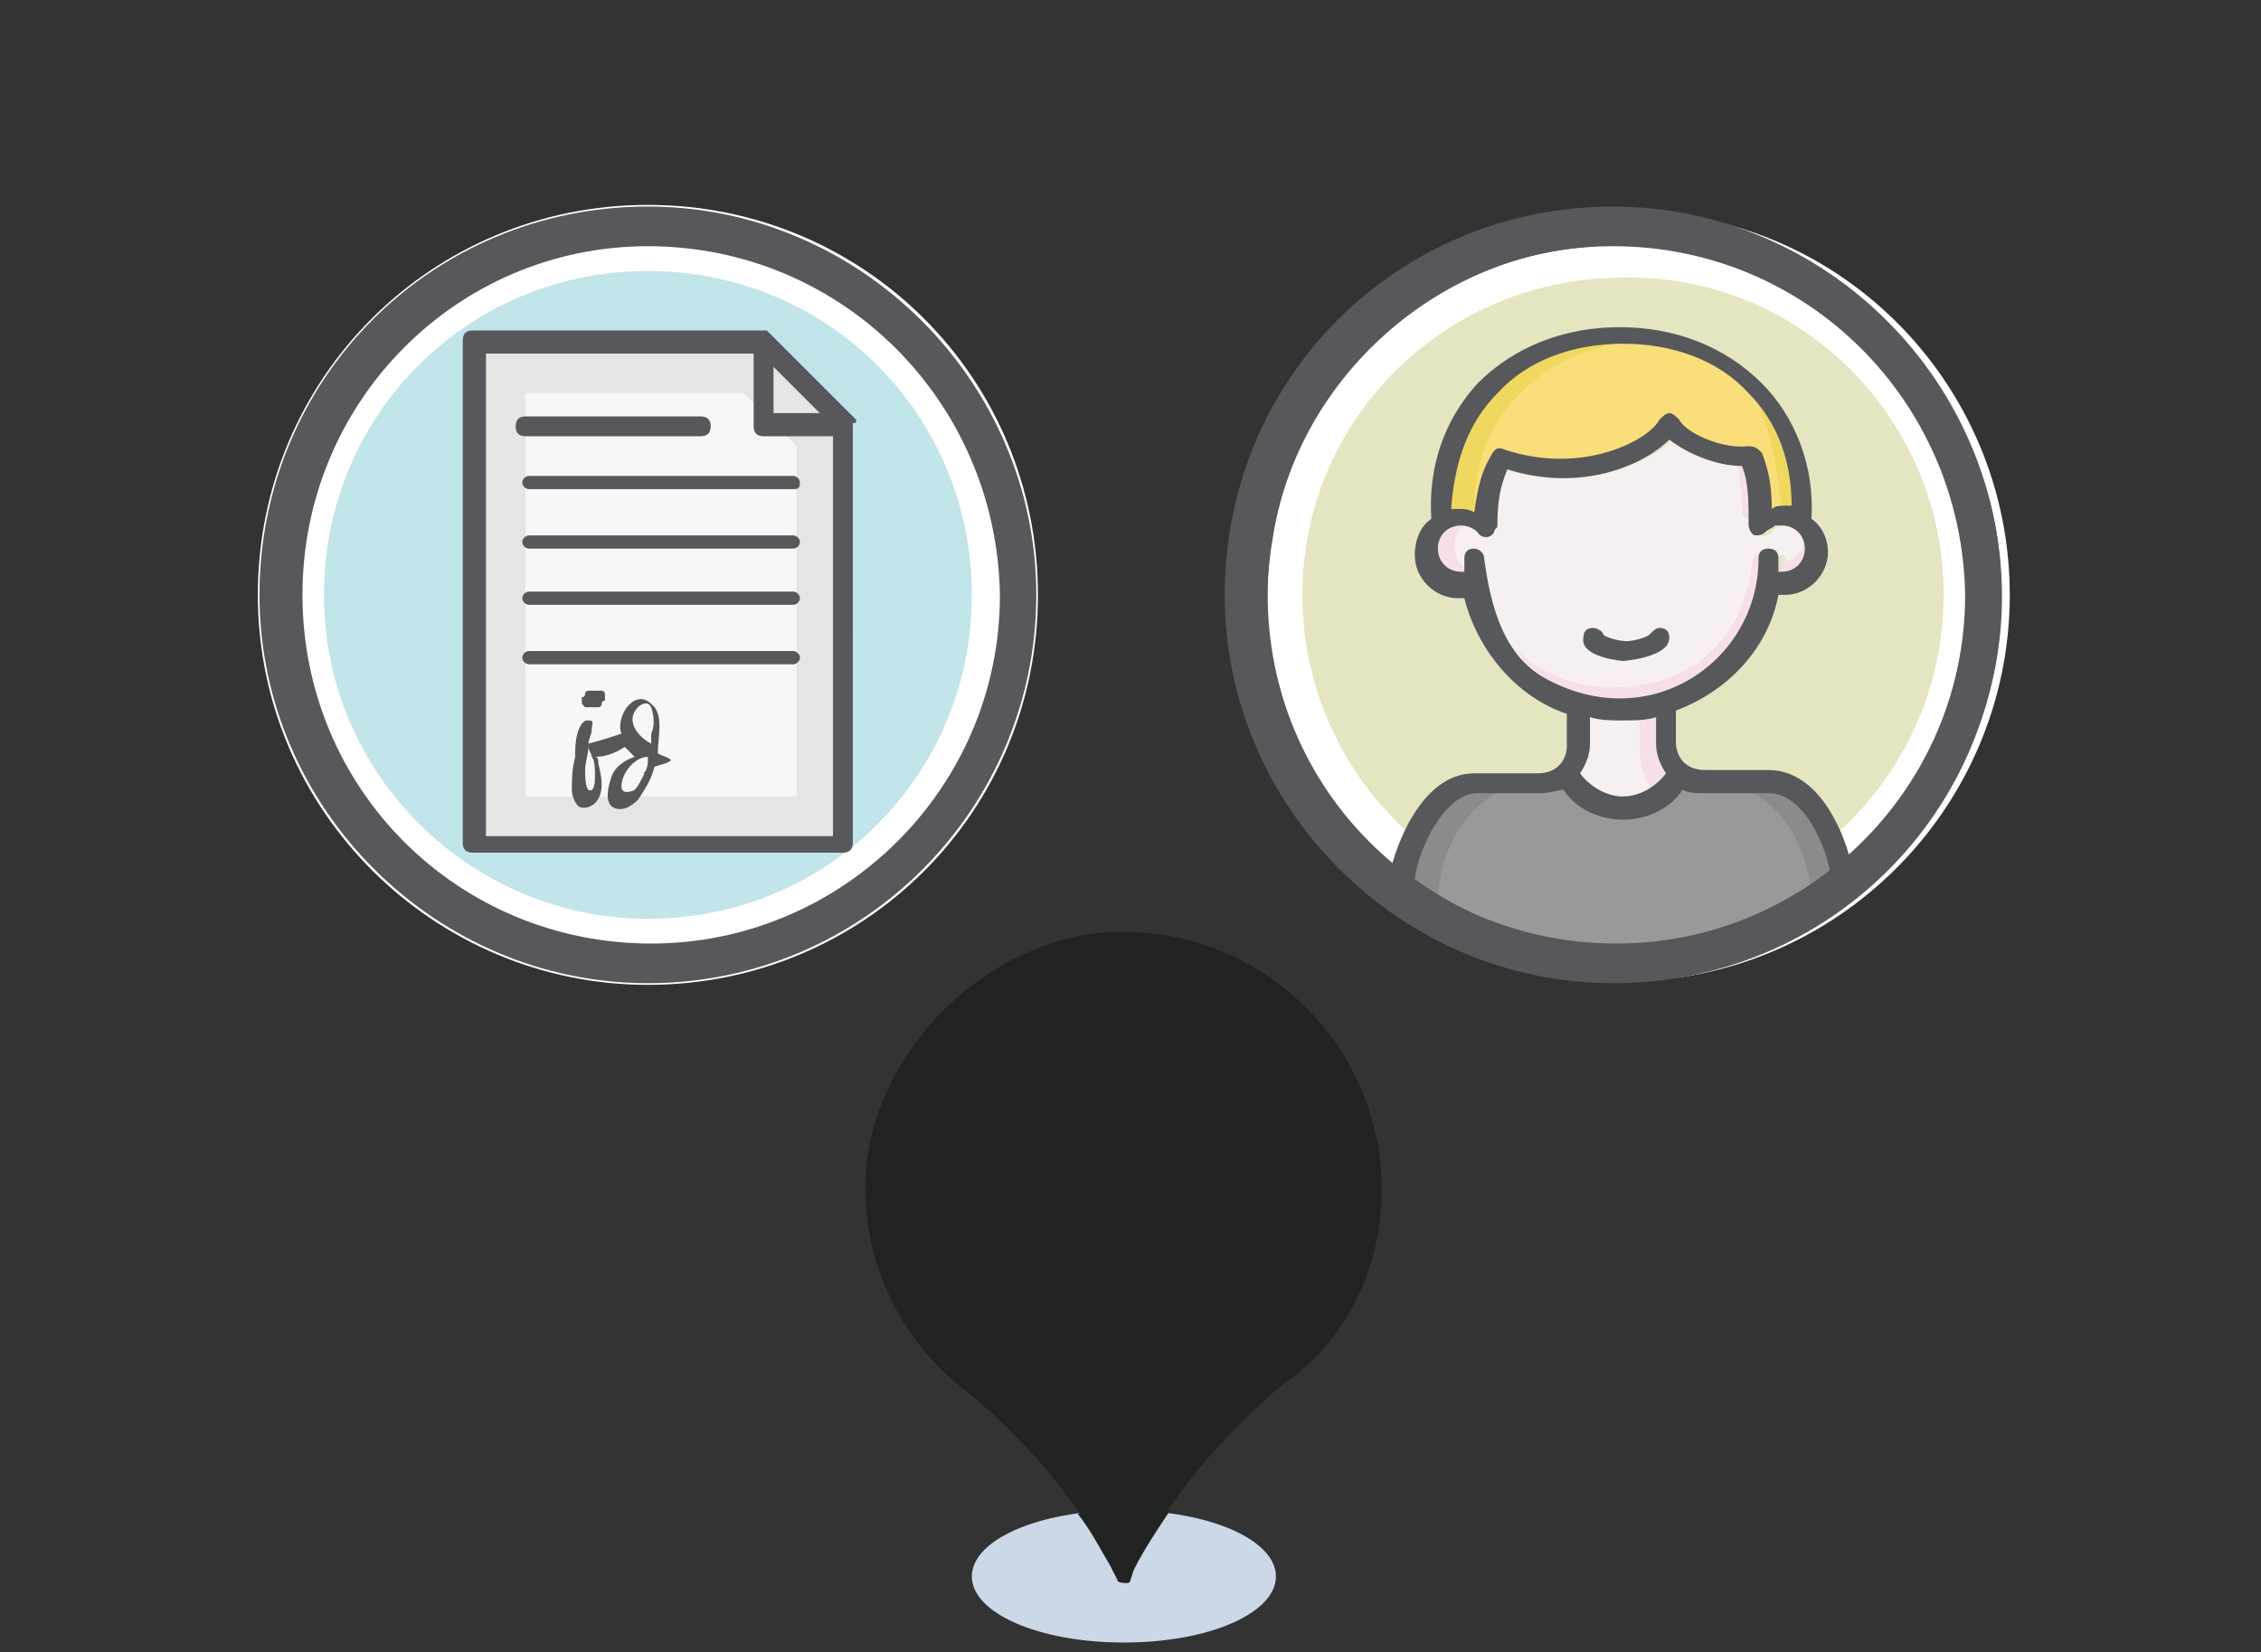 <?xml version="1.0" encoding="utf-8"?>
<!-- Generator: Adobe Illustrator 24.0.2, SVG Export Plug-In . SVG Version: 6.00 Build 0)  -->
<svg version="1.1" id="Layer_1" xmlns="http://www.w3.org/2000/svg" xmlns:xlink="http://www.w3.org/1999/xlink" x="0px" y="0px"
	 viewBox="0 0 68.4 50" style="enable-background:new 0 0 68.4 50;" xml:space="preserve">
<rect x="0" y="0" width="68.4" height="50" fill="#333333" stroke="none"/>
<style type="text/css">
	.st0{fill:#CCD8E5;}
	.st1{fill:#212322;}
	.st2{fill:#212322;}
	.st3{fill:#C1E5E8;stroke:#FFFFFF;stroke-width:2;}
	.st4{fill:#56585B;stroke:#56585B;stroke-width:0.5;stroke-miterlimit:10;}
	.st5{fill:#F6F7F7;}
	.st6{fill:#E5E5E4;}
	.st7{fill:#E5E6E6;}
	.st8{fill:#56585B;}
	.st9{fill:#575757;}
	.st10{fill:#E5E5C1;stroke:#FFFFFF;stroke-width:2;}
	.st11{fill:#99999A;}
	.st12{fill:#8C8B8B;}
	.st13{fill:#F7F0F1;}
	.st14{fill:#F6DFE9;}
	.st15{fill:#F9DE79;}
	.st16{fill:#EFD85F;}
</style>
<title>map, pin, pointer, location, beer, bar</title>
<path class="st0" d="M38.6,47.7c0,1.1-2,2-4.6,2s-4.6-0.9-4.6-2c0-1.1,2-2,4.6-2S38.6,46.6,38.6,47.7z"/>
<path class="st1" d="M41.8,36c0-4.3-3.5-7.8-7.8-7.8c-0.1,0-0.3,0-0.4,0c-3.7,0.2-7.1,3.5-7.4,7.2c-0.2,2.5,0.9,5,2.9,6.6
	c1.8,1.4,3.4,3.3,4.5,5.3l0.2,0.4c0,0.1,0.2,0.1,0.3,0.1c0,0,0.1,0,0.1-0.1l0.1-0.3c1.1-2.1,2.7-4,4.5-5.5
	C40.7,40.6,41.8,38.4,41.8,36z"/>
<path class="st2" d="M34,45.7c-0.5,0-0.9,0-1.4,0.1c0.4,0.5,0.7,1.1,1,1.6l0.2,0.4c0,0.1,0.2,0.1,0.3,0.1c0,0,0.1,0,0.1-0.1l0.1-0.3
	c0.3-0.6,0.7-1.2,1.1-1.8C34.9,45.7,34.5,45.7,34,45.7z"/>
<g id="Document_Icon_Group">
	<path id="Background_1_" class="st3" d="M30.4,18c0,6-4.8,10.8-10.8,10.8c-5.9,0-10.8-4.8-10.8-10.8c0-6,4.8-10.8,10.8-10.8
		C25.6,7.2,30.4,12,30.4,18z"/>
	<path id="Circle_1_" class="st4" d="M19.6,29.5c-6.3,0-11.5-5.2-11.5-11.5c0-6.4,5.1-11.5,11.5-11.5c6.3,0,11.5,5.2,11.5,11.5
		C31.1,24.3,26,29.5,19.6,29.5z M19.6,7.2C13.7,7.2,8.9,12,8.9,18c0,6,4.8,10.8,10.8,10.8c5.9,0,10.8-4.8,10.8-10.8
		C30.4,12,25.6,7.2,19.6,7.2z"/>
	<g id="Doc_Background_22_">
		<polygon class="st5" points="15.3,24.7 15.3,11.3 22.7,11.3 24.6,13.2 24.6,24.7 		"/>
		<g>
			<path class="st6" d="M22.5,11.9l1.6,1.6v10.6h-8.2V11.9H22.5 M23,10.7h-8.3v14.6h10.6V13L23,10.7L23,10.7z"/>
		</g>
	</g>
	<polygon id="Fold_Background_23_" class="st7" points="23.1,10.7 23.1,12.8 25.2,12.8 	"/>
	<g id="Document_Group_1_">
		<path id="Document" class="st8" d="M25.9,12.7C25.9,12.7,25.8,12.6,25.9,12.7c-0.1-0.1-0.1-0.1-0.1-0.1l-2.5-2.5
			c0,0-0.1-0.1-0.1-0.1c0,0-0.1,0-0.1,0h-8.8c-0.2,0-0.3,0.1-0.3,0.3v15.2c0,0.2,0.1,0.3,0.3,0.3h11.2c0.2,0,0.3-0.1,0.3-0.3V12.8
			C25.9,12.8,25.9,12.8,25.9,12.7z M23.4,11.1l1.4,1.4h-1.4V11.1z M14.7,25.3V10.7h8.1v2.2c0,0.2,0.1,0.3,0.3,0.3h2.1v12.1H14.7z"/>
		<g id="Lines_Group">
			<path id="Line" class="st8" d="M24,20.1h-8c-0.1,0-0.2-0.1-0.2-0.2c0-0.1,0.1-0.2,0.2-0.2h8c0.1,0,0.2,0.1,0.2,0.2
				C24.2,20,24.1,20.1,24,20.1z"/>
			<path id="Line_1_" class="st8" d="M24,18.3h-8c-0.1,0-0.2-0.1-0.2-0.2c0-0.1,0.1-0.2,0.2-0.2h8c0.1,0,0.2,0.1,0.2,0.2
				C24.2,18.2,24.1,18.3,24,18.3z"/>
			<path id="Line_2_" class="st8" d="M24,16.6h-8c-0.1,0-0.2-0.1-0.2-0.2c0-0.1,0.1-0.2,0.2-0.2h8c0.1,0,0.2,0.1,0.2,0.2
				C24.2,16.5,24.1,16.6,24,16.6z"/>
			<path id="Line_3_" class="st8" d="M24,14.8h-8c-0.1,0-0.2-0.1-0.2-0.2c0-0.1,0.1-0.2,0.2-0.2h8c0.1,0,0.2,0.1,0.2,0.2
				C24.2,14.8,24.1,14.8,24,14.8z"/>
			<path id="Title" class="st8" d="M21.2,13.2h-5.3c-0.2,0-0.3-0.1-0.3-0.3c0-0.2,0.1-0.3,0.3-0.3h5.3c0.2,0,0.3,0.1,0.3,0.3
				C21.5,13.1,21.4,13.2,21.2,13.2z"/>
		</g>
		<g id="Signature_Group">
			<path id="Signature" class="st9" d="M20.3,23c-0.1-0.1-0.2-0.1-0.4-0.2c0-0.5,0.2-1.2-0.2-1.5c-0.5-0.5-1.1,0.4-0.9,0.9
				c-0.3,0.1-0.6,0.2-1,0.3c0-0.1,0.1-0.3,0.1-0.4c0-0.2,0.1-0.3-0.1-0.3c-0.1,0-0.1,0-0.2,0.1c-0.2,0.3-0.2,0.7-0.2,1
				c-0.1,0.4-0.1,0.7-0.1,1c0,0.2,0.1,0.4,0.2,0.5c0.2,0.1,0.4,0,0.5-0.1c0.3-0.3,0.2-0.8,0.1-1.2c0-0.1,0-0.2-0.1-0.2
				c0.3,0,0.6-0.1,0.9-0.3c0.1,0.1,0.2,0.2,0.3,0.3c-0.3,0.1-0.6,0.3-0.7,0.6c-0.1,0.3-0.2,0.7,0,0.9c0.3,0.2,0.6,0,0.8-0.2
				c0.2-0.3,0.4-0.6,0.5-1C20.1,23.1,20.2,23.1,20.3,23C20.4,23,20.4,23,20.3,23z M18,23.5c0,0.1,0,0.5-0.2,0.4
				c-0.1-0.1-0.1-0.5-0.1-0.6c0-0.2,0.1-0.5,0.1-0.7c0,0.1,0.1,0.2,0.1,0.3C18,23,18,23.3,18,23.5C18,23.6,18,23.4,18,23.5z
				 M19.5,23.4c-0.1,0.2-0.2,0.4-0.3,0.5c-0.2,0.1-0.4,0.1-0.4-0.1c0-0.4,0.4-0.9,0.8-0.9l0,0C19.6,23.1,19.6,23.2,19.5,23.4
				C19.4,23.5,19.6,23.2,19.5,23.4z M19.7,22.2c0,0.1,0,0.2,0,0.3c-0.4-0.2-0.8-0.7-0.4-1.1c0.1-0.1,0.3-0.2,0.4,0
				C19.8,21.7,19.8,22,19.7,22.2C19.7,22.3,19.7,22.1,19.7,22.2z"/>
			<path id="Dot" class="st9" d="M18,21.4c0.1,0,0.1,0,0.1,0c0,0,0.1,0,0.1-0.1c0,0,0-0.1,0.1-0.1c0,0,0-0.1,0-0.1c0,0,0-0.1,0-0.1
				c0,0,0-0.1-0.1-0.1c0,0-0.1,0-0.1,0c0,0-0.1,0-0.1,0c-0.1,0-0.1,0-0.2,0c0,0-0.1,0-0.1,0.1c0,0,0,0.1-0.1,0.1c0,0,0,0.1,0,0.1
				c0,0.1,0,0.1,0.1,0.2C17.9,21.4,17.9,21.4,18,21.4z"/>
		</g>
	</g>
</g>
<g id="Persona_Man_1_Icon_Group">
	<path id="Background_32_" class="st10" d="M59.8,18c0,5.9-4.8,10.7-10.7,10.7c-5.9,0-10.7-4.8-10.7-10.7c0-5.9,4.8-10.6,10.7-10.6
		C55,7.3,59.8,12.1,59.8,18z"/>
	<g id="Tshirt_Group_1_">
		<path id="Tshirt" class="st11" d="M42.4,26.5c0.1-1,0.9-2.8,2.1-2.8h2c0.3,0,0.5-0.1,0.7-0.1c0.5,0.6,1.2,1,2,1c0.8,0,1.5-0.4,2-1
			c0.2,0.1,0.4,0.1,0.7,0.1h2c1.2,0,2,1.9,2.1,2.8c-1.9,1.4-4.2,2.2-6.8,2.2S44.3,27.9,42.4,26.5z"/>
		<path id="Left_Reflex" class="st12" d="M45.8,23.8h-1c-1.2,0-2,1.9-2.1,2.8c0.2,0.1,0.6,0.4,0.8,0.5
			C43.6,25.8,44.3,24.2,45.8,23.8z"/>
		<path id="Right_Reflex" class="st12" d="M52.5,23.8h1c1.2,0,2,1.9,2.1,2.8c-0.2,0.1-0.6,0.4-0.8,0.5C54.7,25.8,54,24.2,52.5,23.8z
			"/>
	</g>
	<g id="Skin_Group">
		<path id="Neck_Background" class="st13" d="M49.1,21.6c0.4,0,0.8,0,1.2-0.1v1c0,0.3,0.1,0.8,0.4,1.1c-0.4,0.5-1,0.8-1.6,0.8
			c-0.6,0-1.2-0.3-1.6-0.8c0.3-0.3,0.4-0.8,0.4-1.1v-1C48.3,21.5,48.7,21.6,49.1,21.6z"/>
		<path id="Face_Skin" class="st13" d="M44.8,16.9c0-0.2-0.1-0.2-0.2-0.2c-0.2,0-0.2,0.1-0.2,0.3c0,0.1,0,0.3,0,0.5c0,0-0.3,0-0.3,0
			c-0.4,0-0.7-0.4-0.7-0.8c0-0.4,0.3-0.8,0.7-0.8c0.2,0,0.4,0,0.5,0.1c0.1,0.2,0.4,0.4,0.5,0.2c0-0.1,0.1-0.1,0.1-0.2
			c0-0.8,0.1-1.3,0.3-1.8c2.3,0.7,4.3-0.1,5.1-0.9c0.5,0.5,1.5,0.8,2.3,0.8c0.2,0.5,0.2,1.1,0.2,1.9c0,0.1,0,0.2,0.2,0.2
			c0.1,0.1,0.3-0.1,0.4-0.2c0.1-0.1,0.3-0.1,0.5-0.1c0.4,0,0.8,0.4,0.8,0.8c0,0.4-0.3,0.7-0.7,0.7c0,0-0.3,0-0.3,0
			c0-0.1,0-0.3,0-0.4c0-0.2,0-0.2-0.1-0.2c-0.2,0-0.3,0-0.3,0.2c0,2.4-2,4.4-4.4,4.4C46.7,21.3,44.8,19.3,44.8,16.9z"/>
		<path id="Reflex_Neck" class="st14" d="M50.3,22.3v-1c-0.2,0-0.5,0.1-0.7,0.1v1.2c0,0.4,0.1,0.9,0.4,1.4c0.3-0.1,0.5-0.3,0.7-0.6
			C50.4,23,50.3,22.6,50.3,22.3z"/>
		<path id="Reflex_9_" class="st14" d="M53,17.1c-0.3,2.4-2,3.7-4.2,3.7c-1.1,0-2.2-0.4-3-1.2c0.8,1.1,2.1,1.8,3.5,1.8
			c2.4,0,4.5-2.2,4.5-4.6C53.8,16.6,53,16.6,53,17.1z"/>
		<path id="Reflex_8_" class="st14" d="M52.7,15.5c0,0.1,0.1,0.2,0.2,0.2c0,0,0.1,0,0.2,0c0-0.6-0.1-1.3-0.2-1.7c-0.1,0-0.3,0-0.3,0
			C52.6,14.4,52.7,15,52.7,15.5z"/>
		<path id="Reflex_7_" class="st14" d="M54.6,16.2c0,0.4-0.3,0.8-0.7,0.8c0,0,0,0.1,0,0.2c0,0.1,0,0.3,0,0.4c0,0,0.3,0,0.3,0
			c0.4,0,0.7-0.3,0.7-0.7C54.9,16.6,54.8,16.4,54.6,16.2z"/>
		<path id="Reflex_11_" class="st14" d="M44,16.5c0-0.2,0.1-0.5,0.3-0.6c0,0-0.1,0-0.1,0c-0.4,0-0.7,0.4-0.7,0.8
			c0,0.4,0.3,0.8,0.7,0.8c0,0,0.3,0,0.3,0c0-0.1,0-0.2,0-0.2C44.1,17.1,44,16.8,44,16.5z"/>
	</g>
	<g id="Hair_Group_1_">
		<path id="Hair" class="st15" d="M45,11.9c1-1.1,2.5-1.7,4.1-1.7c1.6,0,3.1,0.6,4.1,1.6c0.9,1,1.4,2.2,1.4,3.7c-0.1,0-0.1,0-0.2,0
			c-0.2,0-0.9,0-1,0.1c0-0.7-0.2-1.3-0.4-1.8c-0.1-0.1-0.2-0.2-0.4-0.2c-0.9,0.1-1.6-0.2-1.8-0.6c-0.1-0.1-0.2-0.2-0.3-0.2
			c-0.1,0-0.2,0.1-0.3,0.2c-0.4,0.6-1.8,1.7-4.5,0.7c-0.2-0.1-0.3,0-0.4,0.2c-0.3,0.6-0.4,1.1-0.5,1.8c-0.2-0.1-0.8-0.1-1-0.1
			c-0.1,0-0.1,0-0.2,0C43.6,14.1,44.1,12.8,45,11.9z"/>
		<path id="Reflex_6_" class="st16" d="M52.4,11.2c1.2,0.8,1.4,3.5,1.5,4.2c0.1,0,0.5,0,0.8,0C54.7,14.5,53.9,11.8,52.4,11.2z"/>
		<path id="Reflex_10_" class="st16" d="M45.9,12c1-1.1,2.5-1.7,4.1-1.7c0.4,0,0.9,0,1.3,0.1c-0.7-0.3-1.4-0.4-2.2-0.4
			c-1.7,0-3.1,0.6-4.1,1.7c-0.9,1-1.4,2.2-1.3,3.7c0.1,0,0.1,0,0.2,0c0.1,0,0.5,0,0.7,0.1C44.6,14.1,45,12.9,45.9,12z"/>
	</g>
	<path id="Circle_2_" class="st4" d="M48.8,29.5c-6.3,0-11.5-5.2-11.5-11.5c0-6.4,5.1-11.5,11.5-11.5c6.3,0,11.5,5.2,11.5,11.5
		C60.3,24.4,55.2,29.5,48.8,29.5z M48.8,7.2C42.9,7.2,38.1,12,38.1,18c0,6,4.8,10.8,10.8,10.8c5.9,0,10.8-4.8,10.8-10.8
		C59.6,12,54.8,7.2,48.8,7.2z"/>
	<path id="Mouth_1_" class="st8" d="M49.1,20c0,0,1.4-0.1,1.4-0.7c0-0.2-0.1-0.3-0.3-0.3c-0.1,0-0.2,0.1-0.3,0.2
		c-0.1,0.1-0.5,0.2-0.7,0.2c-0.2,0-0.6-0.1-0.7-0.2c0-0.1-0.2-0.2-0.3-0.2c-0.2,0-0.3,0.1-0.3,0.3C47.8,19.9,49.1,20,49.1,20z"/>
	<path id="Persona_Man_1" class="st8" d="M51.1,6.8c-7.8-1.3-14.4,5.4-13.1,13.1c0.8,4.7,4.6,8.5,9.3,9.3
		c7.8,1.3,14.4-5.4,13.1-13.1C59.6,11.4,55.8,7.6,51.1,6.8z M42.8,26.6c0.1-0.9,0.9-2.6,1.9-2.6h1.9c0.3,0,0.5-0.1,0.7-0.1
		c0.4,0.6,1.1,0.9,1.8,0.9c0.7,0,1.4-0.3,1.8-0.9c0.2,0.1,0.4,0.1,0.7,0.1h1.9c1.1,0,1.8,1.7,1.9,2.6c-1.8,1.3-4,2.1-6.3,2.1
		C46.8,28.7,44.6,27.9,42.8,26.6z M44.9,16.9c0-0.2-0.2-0.3-0.3-0.3c-0.2,0-0.3,0.1-0.3,0.3c0,0.1,0,0.3,0,0.4c0,0,0,0-0.1,0
		c-0.4,0-0.7-0.3-0.7-0.7c0-0.4,0.3-0.7,0.7-0.7c0.2,0,0.4,0.1,0.5,0.2c0.1,0.2,0.4,0.2,0.5,0c0-0.1,0.1-0.1,0.1-0.2
		c0-0.8,0.1-1.2,0.3-1.7c2.2,0.7,4.1-0.1,4.9-0.9c0.5,0.4,1.4,0.8,2.2,0.8c0.2,0.5,0.2,1.1,0.2,1.8c0,0.1,0.1,0.3,0.2,0.3
		c0.1,0,0.2,0,0.3-0.1c0.1-0.1,0.2-0.1,0.3-0.2c0.1,0,0.2,0,0.2,0c0.4,0,0.7,0.3,0.7,0.7c0,0.4-0.3,0.7-0.7,0.7c0,0,0,0-0.1,0
		c0-0.1,0-0.3,0-0.4c0-0.2-0.1-0.3-0.3-0.3c-0.2,0-0.3,0.1-0.3,0.3c0,3.1-3.3,5.4-6.5,3.6C45.5,19.8,45.1,18.4,44.9,16.9z
		 M45.3,11.9c0.9-1,2.3-1.5,3.8-1.5c1.5,0,2.9,0.5,3.8,1.5c0.9,0.9,1.3,2.1,1.3,3.4c-0.1,0-0.1,0-0.2,0c-0.1,0-0.3,0-0.4,0.1
		c0-0.7-0.1-1.2-0.3-1.7c-0.1-0.1-0.2-0.2-0.4-0.2c-0.8,0.1-1.9-0.4-2.1-0.8c-0.1-0.1-0.2-0.2-0.3-0.2c-0.1,0-0.2,0.1-0.3,0.2
		c-0.3,0.6-2.3,1.7-4.7,0.9c-0.2-0.1-0.3,0-0.4,0.2c-0.3,0.5-0.4,1-0.5,1.7c-0.2-0.1-0.3-0.1-0.5-0.1c-0.1,0-0.1,0-0.2,0
		C44,14,44.4,12.8,45.3,11.9z M49.1,21.8c0.3,0,0.7,0,1-0.1v0.8c0,0.3,0.1,0.6,0.3,0.9c-0.3,0.4-0.8,0.7-1.3,0.7
		c-0.5,0-1-0.3-1.3-0.7c0.2-0.3,0.3-0.6,0.3-0.9v-0.8C48.4,21.8,48.8,21.8,49.1,21.8z M56,26.1c-0.3-1.2-1.1-2.8-2.5-2.8h-1.9
		c-0.9,0-0.9-0.8-0.9-0.8v-1c1.6-0.6,2.8-1.9,3.1-3.5c0.1,0,0.1,0,0.2,0c0.7,0,1.3-0.6,1.3-1.3c0-0.4-0.2-0.8-0.5-1l0,0
		c0.1-1.6-0.5-3.1-1.5-4.1c-1.1-1.1-2.6-1.7-4.3-1.7c-1.7,0-3.2,0.6-4.3,1.7c-1,1.1-1.5,2.5-1.4,4.1c-0.3,0.2-0.5,0.6-0.5,1.1
		c0,0.7,0.6,1.3,1.3,1.3c0.1,0,0.1,0,0.2,0c0.4,1.6,1.6,3,3.1,3.5v1c0,0,0,0.8-0.9,0.8h-1.9c-1.4,0-2.2,1.7-2.5,2.8
		c-2.7-2.3-4.3-5.9-3.6-9.9c0.7-4.6,4.6-8.3,9.2-8.8c6.4-0.8,11.9,4.3,11.9,10.6C59.8,21.2,58.3,24.2,56,26.1z"/>
</g>
</svg>
